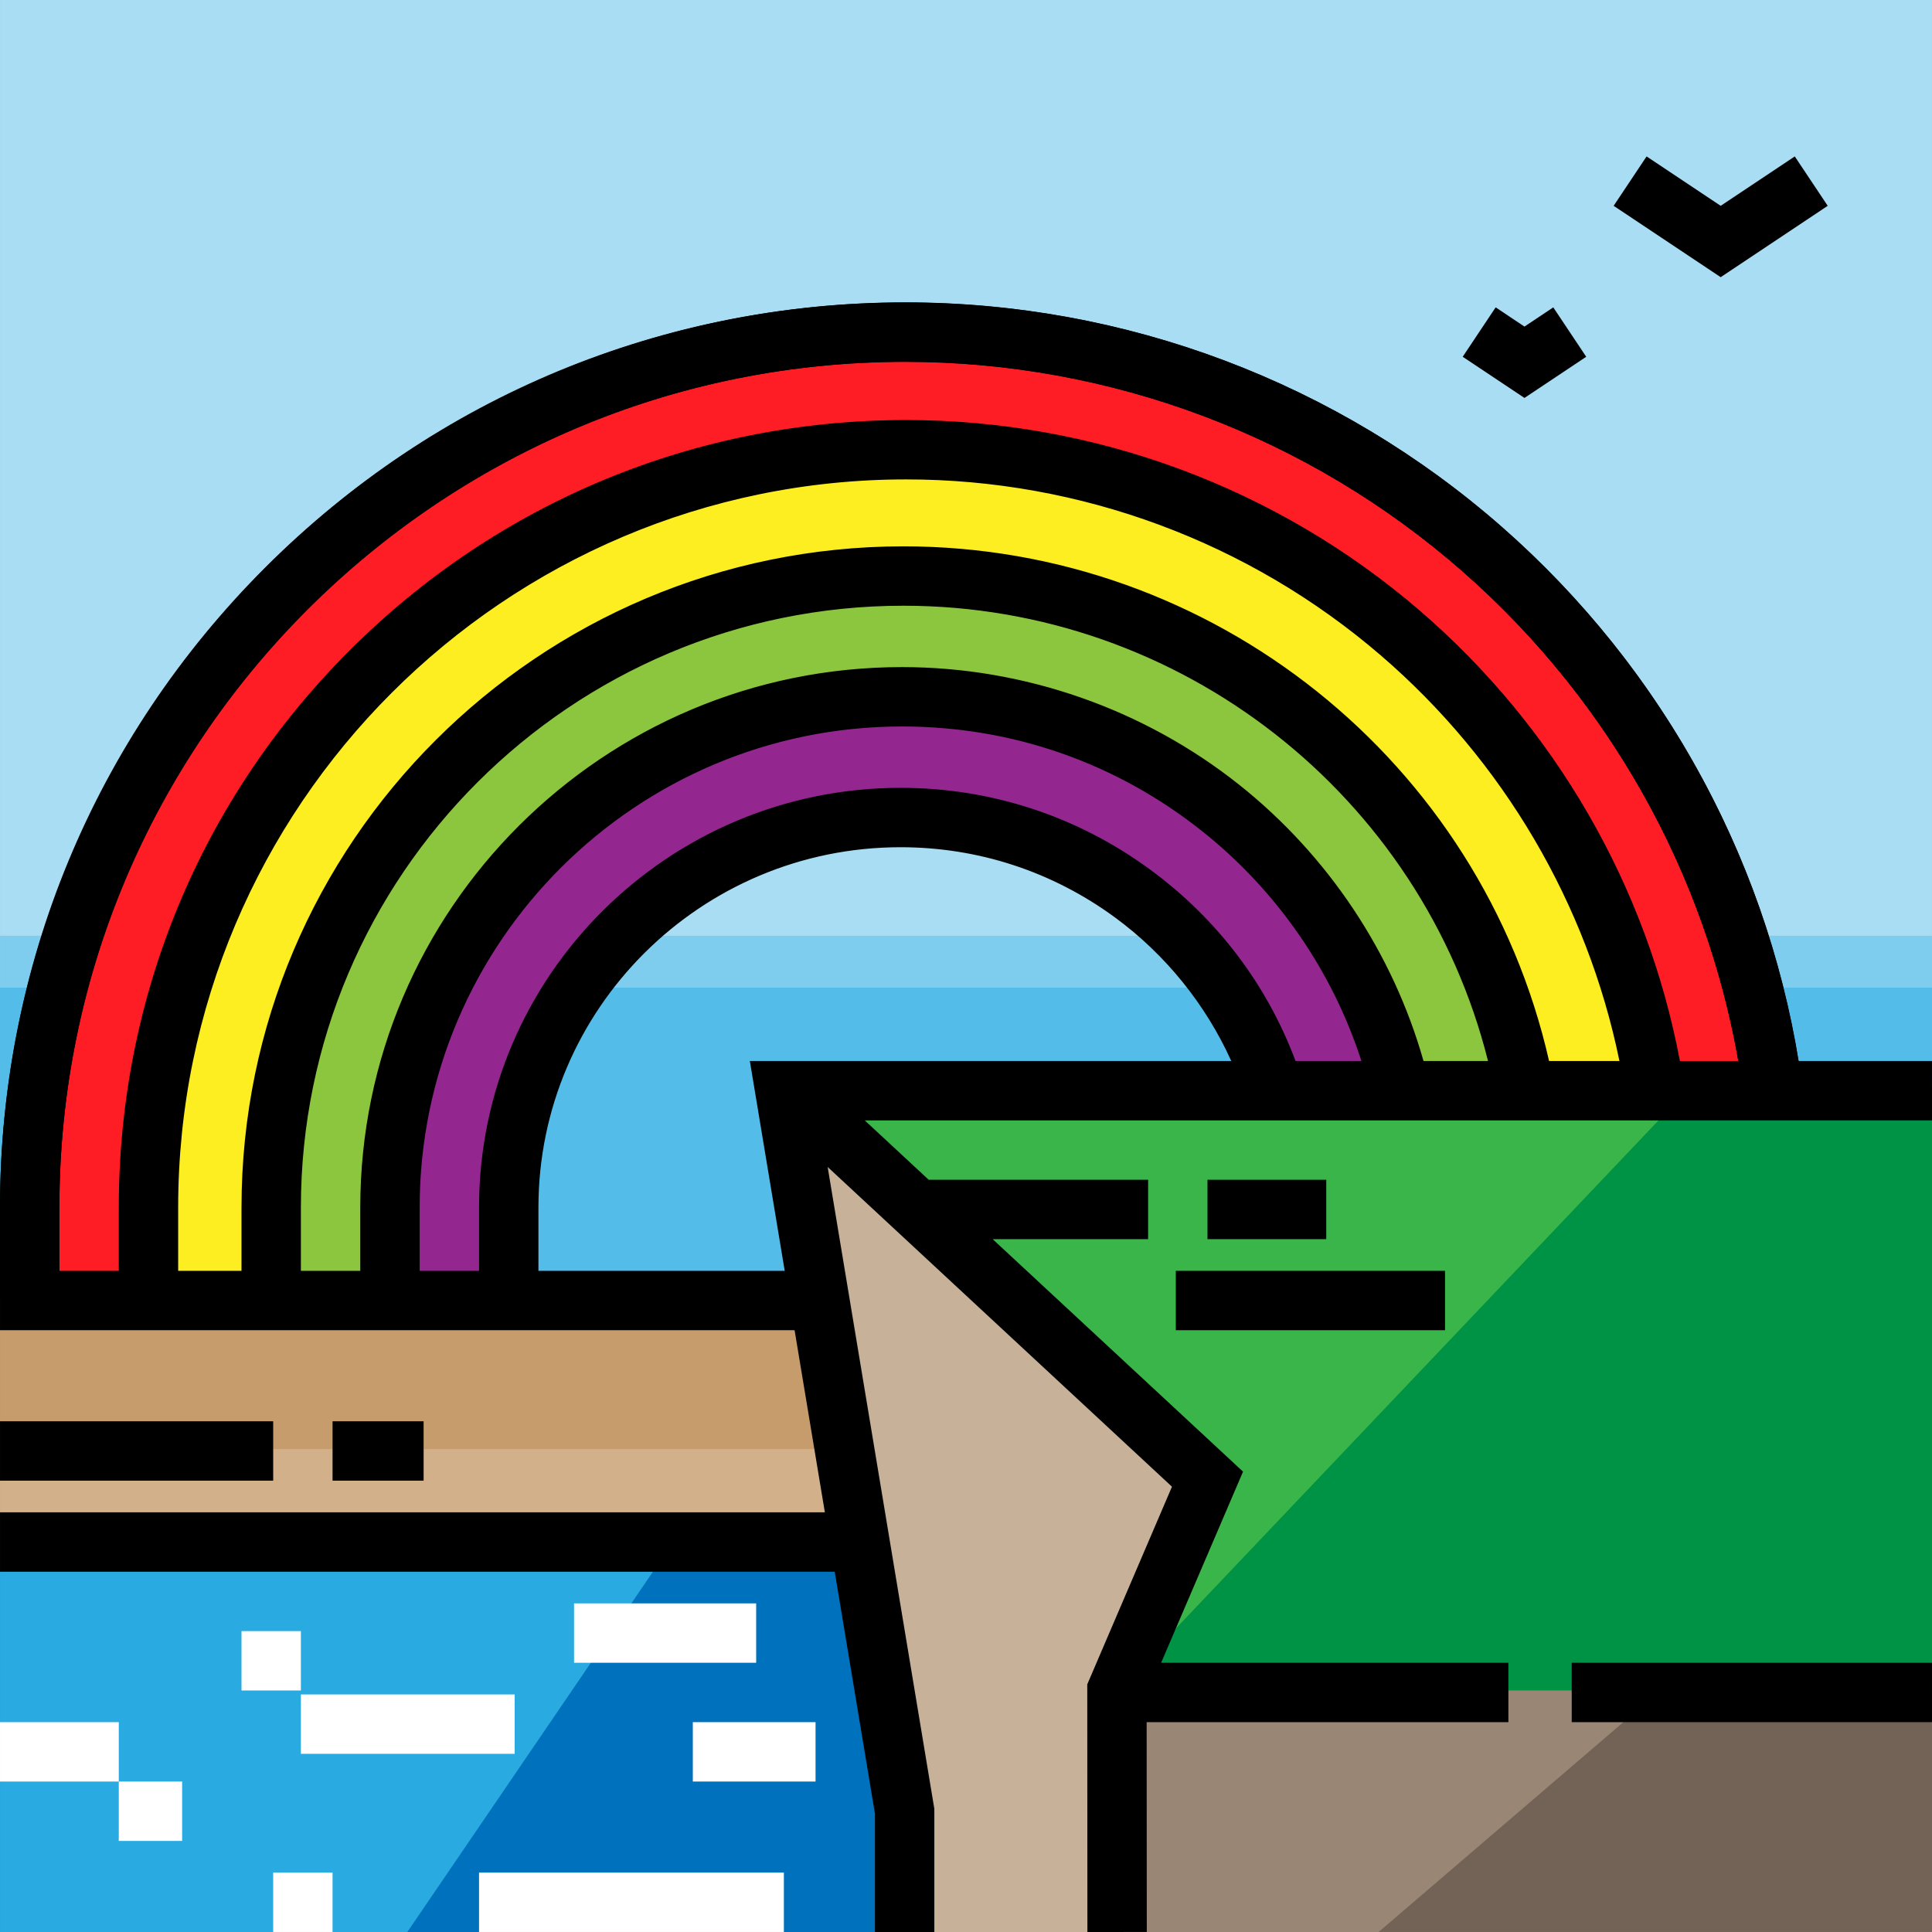 <?xml version="1.0" encoding="iso-8859-1"?>
<!-- Generator: Adobe Illustrator 19.0.0, SVG Export Plug-In . SVG Version: 6.00 Build 0)  -->
<svg version="1.1" id="Layer_1" xmlns="http://www.w3.org/2000/svg" xmlns:xlink="http://www.w3.org/1999/xlink" x="0px" y="0px"
	 viewBox="0 0 512 512" style="enable-background:new 0 0 512 512;" xml:space="preserve">
<rect x="0" y="0" width="512" height="512" fill="#333333" stroke="none"/>
<rect x="0.003" style="fill:#A9DDF3;" width="511.995" height="345.334"/>
<rect x="0.003" y="247.992" style="fill:#7FCDEE;" width="511.995" height="97.331"/>
<rect x="0.003" y="261.736" style="fill:#54BCE8;" width="511.995" height="83.587"/>
<path style="fill:#93278F;" d="M372.226,288.052c-14.37-59.697-68.183-104.053-132.291-104.053
	c-75.11,0-136.065,60.889-136.065,135.999v24.131h32.524v-24.131c0-57.437,46.365-103.999,103.802-103.999
	c46.275,0,85.393,30.223,98.887,72.007"/>
<path style="fill:#FCEE21;" d="M408.13,287.472h29.322c-15.316-95.474-97.953-167.737-197.518-167.737
	c-110.456,0-200.064,89.805-200.064,200.261v24.131h32.524v-24.131c0-92.783,75.019-167.996,167.802-167.996
	c81.839,0,149.978,55.735,164.921,135.734"/>
<path style="fill:#8CC63F;" d="M404.954,287.993c-14.943-77.476-82.918-135.994-164.757-135.994
	c-92.782,0-167.802,75.215-167.802,167.998v24.131h31.475v-24.131c0-75.11,60.954-135.999,136.065-135.999
	c64.107,0,117.888,44.357,132.258,104.053"/>
<path style="fill:#FF1D25;" d="M469.809,287.472C454.222,176.26,356.945,87.737,239.673,87.737
	c-128.129,0-232.326,104.131-232.326,232.26v24.131h32.524v-24.131c0-110.456,89.607-200.261,200.064-200.261
	c99.565,0,182.202,72.263,197.518,167.737H469.809z"/>
<polygon style="fill:#C69C6D;" points="224,407.996 0.003,407.996 0.003,343.471 216,343.471 "/>
<rect x="0.003" y="384.017" style="fill:#D1B08A;" width="223.998" height="23.974"/>
<polygon style="fill:#0071BC;" points="240.02,511.995 0.003,511.995 0.003,407.186 224.242,407.186 240,471.995 "/>
<polygon style="fill:#29ABE2;" points="0.003,511.995 0.003,407.186 179.398,407.186 107.946,511.995 "/>
<polygon style="fill:#C7B299;" points="239.213,511.995 239.213,479.995 208,287.472 511.997,287.472 511.997,511.995 "/>
<polygon style="fill:#39B54A;" points="319.999,391.996 296,447.995 511.997,447.995 511.997,288.027 216,287.997 "/>
<polygon style="fill:#009245;" points="511.997,448.228 296,447.995 447.998,287.997 511.997,287.997 "/>
<rect x="296.003" y="447.995" style="fill:#736357;" width="215.993" height="63.999"/>
<polygon style="fill:#998675;" points="365.348,511.995 296,511.995 296,447.995 439.998,447.995 "/>
<rect x="416.521" y="440.651" width="95.474" height="15.738"/>
<rect x="319.997" y="312.653" width="31.475" height="15.738"/>
<rect x="311.604" y="336.783" width="71.344" height="15.738"/>
<path d="M15.74,344.128H0.003v-24.131c0-64.066,24.957-124.297,70.272-169.596c45.312-45.293,105.553-70.238,169.627-70.238
	c58.29,0,114.489,21.167,158.245,59.603c43.352,38.08,71.547,90.364,79.392,147.223l-15.59,2.151
	c-7.327-53.114-33.675-101.964-74.188-137.549c-40.884-35.912-93.395-55.689-147.859-55.689c-59.872,0-116.162,23.308-158.5,65.631
	C39.06,203.857,15.74,260.134,15.74,319.997V344.128z"/>
<path d="M511.997,296.915v-15.738h-35.372c-8.914-54.608-36.628-104.644-78.477-141.426
	c-43.742-38.447-99.931-59.621-158.215-59.621C107.636,80.13,0.003,187.734,0.003,319.997v16.787v7.344v8.393h210.571l8.022,48.262
	H0.003v15.738h221.208l10.659,64.124v31.35h15.738v-32.649l-28.269-170.083l91.246,84.729l-22.453,52.391L288.173,512l15.738-0.011
	l-0.036-55.601h95.863v-15.738h-92.028l21.707-50.65l-66.352-61.611h41.197v-15.738h-58.145l-16.948-15.738H511.997z
	 M126.952,336.783h-15.738v-16.787c0-70.289,57.342-127.473,127.827-127.473c29.192,0,56.698,9.596,79.544,27.749
	c19.795,15.729,34.54,37.113,42.202,60.905h-17.456c-7.565-20.251-20.8-37.713-38.502-50.707
	c-19.327-14.187-42.212-21.685-66.181-21.685c-61.589,0-111.696,49.889-111.696,111.211V336.783z M64.002,336.783H47.215v-16.787
	c0-106.392,86.549-192.949,192.932-192.949c46.167,0,90.837,16.564,125.782,46.643c32.477,27.954,54.725,65.871,63.238,107.486
	h-18.649c-17.995-79.357-89.07-136.391-171.083-136.391c-96.733,0-175.433,78.599-175.433,175.21L64.002,336.783L64.002,336.783z
	 M79.74,319.997c0-87.934,71.639-159.473,159.695-159.473c73.453,0,137.266,50.248,154.906,120.653h-17.098
	c-8.108-28.662-25.316-54.513-48.867-73.226c-25.291-20.098-57.018-31.166-89.335-31.166c-79.162,0-143.564,64.244-143.564,143.211
	v16.787H79.738v-16.787H79.74z M15.74,319.997c0-123.586,100.573-224.129,224.194-224.129c54.457,0,106.957,19.782,147.825,55.704
	c38.459,33.803,64.136,79.578,72.897,129.606h-15.458c-8.714-46.255-33.065-88.482-69.002-119.414
	c-37.799-32.535-86.116-50.451-136.048-50.451c-55.75,0-108.155,21.705-147.561,61.116c-39.407,39.409-61.109,91.817-61.109,147.569
	v16.787H15.74C15.74,336.783,15.74,319.997,15.74,319.997z M142.69,336.783v-16.787c0-52.644,43.046-95.473,95.958-95.473
	c20.595,0,40.26,6.444,56.868,18.634c13.361,9.808,24.044,23.078,30.783,38.021H198.716l9.242,55.606H142.69V336.783z"/>
<rect x="0.003" y="376.652" width="72.393" height="15.738"/>
<rect x="88.131" y="376.652" width="24.131" height="15.738"/>
<g>
	<rect x="64" y="432.258" style="fill:#FFFFFF;" width="15.738" height="15.738"/>
	<rect x="79.737" y="449.045" style="fill:#FFFFFF;" width="56.655" height="15.738"/>
	<rect x="31.476" y="472.126" style="fill:#FFFFFF;" width="16.787" height="15.738"/>
	<rect x="0.003" y="456.389" style="fill:#FFFFFF;" width="31.475" height="15.738"/>
	<rect x="126.95" y="496.257" style="fill:#FFFFFF;" width="80.786" height="15.738"/>
	<rect x="183.605" y="456.389" style="fill:#FFFFFF;" width="32.524" height="15.738"/>
	<rect x="152.13" y="424.914" style="fill:#FFFFFF;" width="48.262" height="15.738"/>
	<rect x="72.393" y="496.257" style="fill:#FFFFFF;" width="15.738" height="15.738"/>
</g>
<polygon points="455.998,73.457 427.634,54.546 436.364,41.453 455.998,54.542 475.633,41.453 484.363,54.546 "/>
<polygon points="403.999,105.456 387.634,94.546 396.364,81.452 403.999,86.542 411.634,81.452 420.364,94.546 "/>
<g>
</g>
<g>
</g>
<g>
</g>
<g>
</g>
<g>
</g>
<g>
</g>
<g>
</g>
<g>
</g>
<g>
</g>
<g>
</g>
<g>
</g>
<g>
</g>
<g>
</g>
<g>
</g>
<g>
</g>
</svg>
